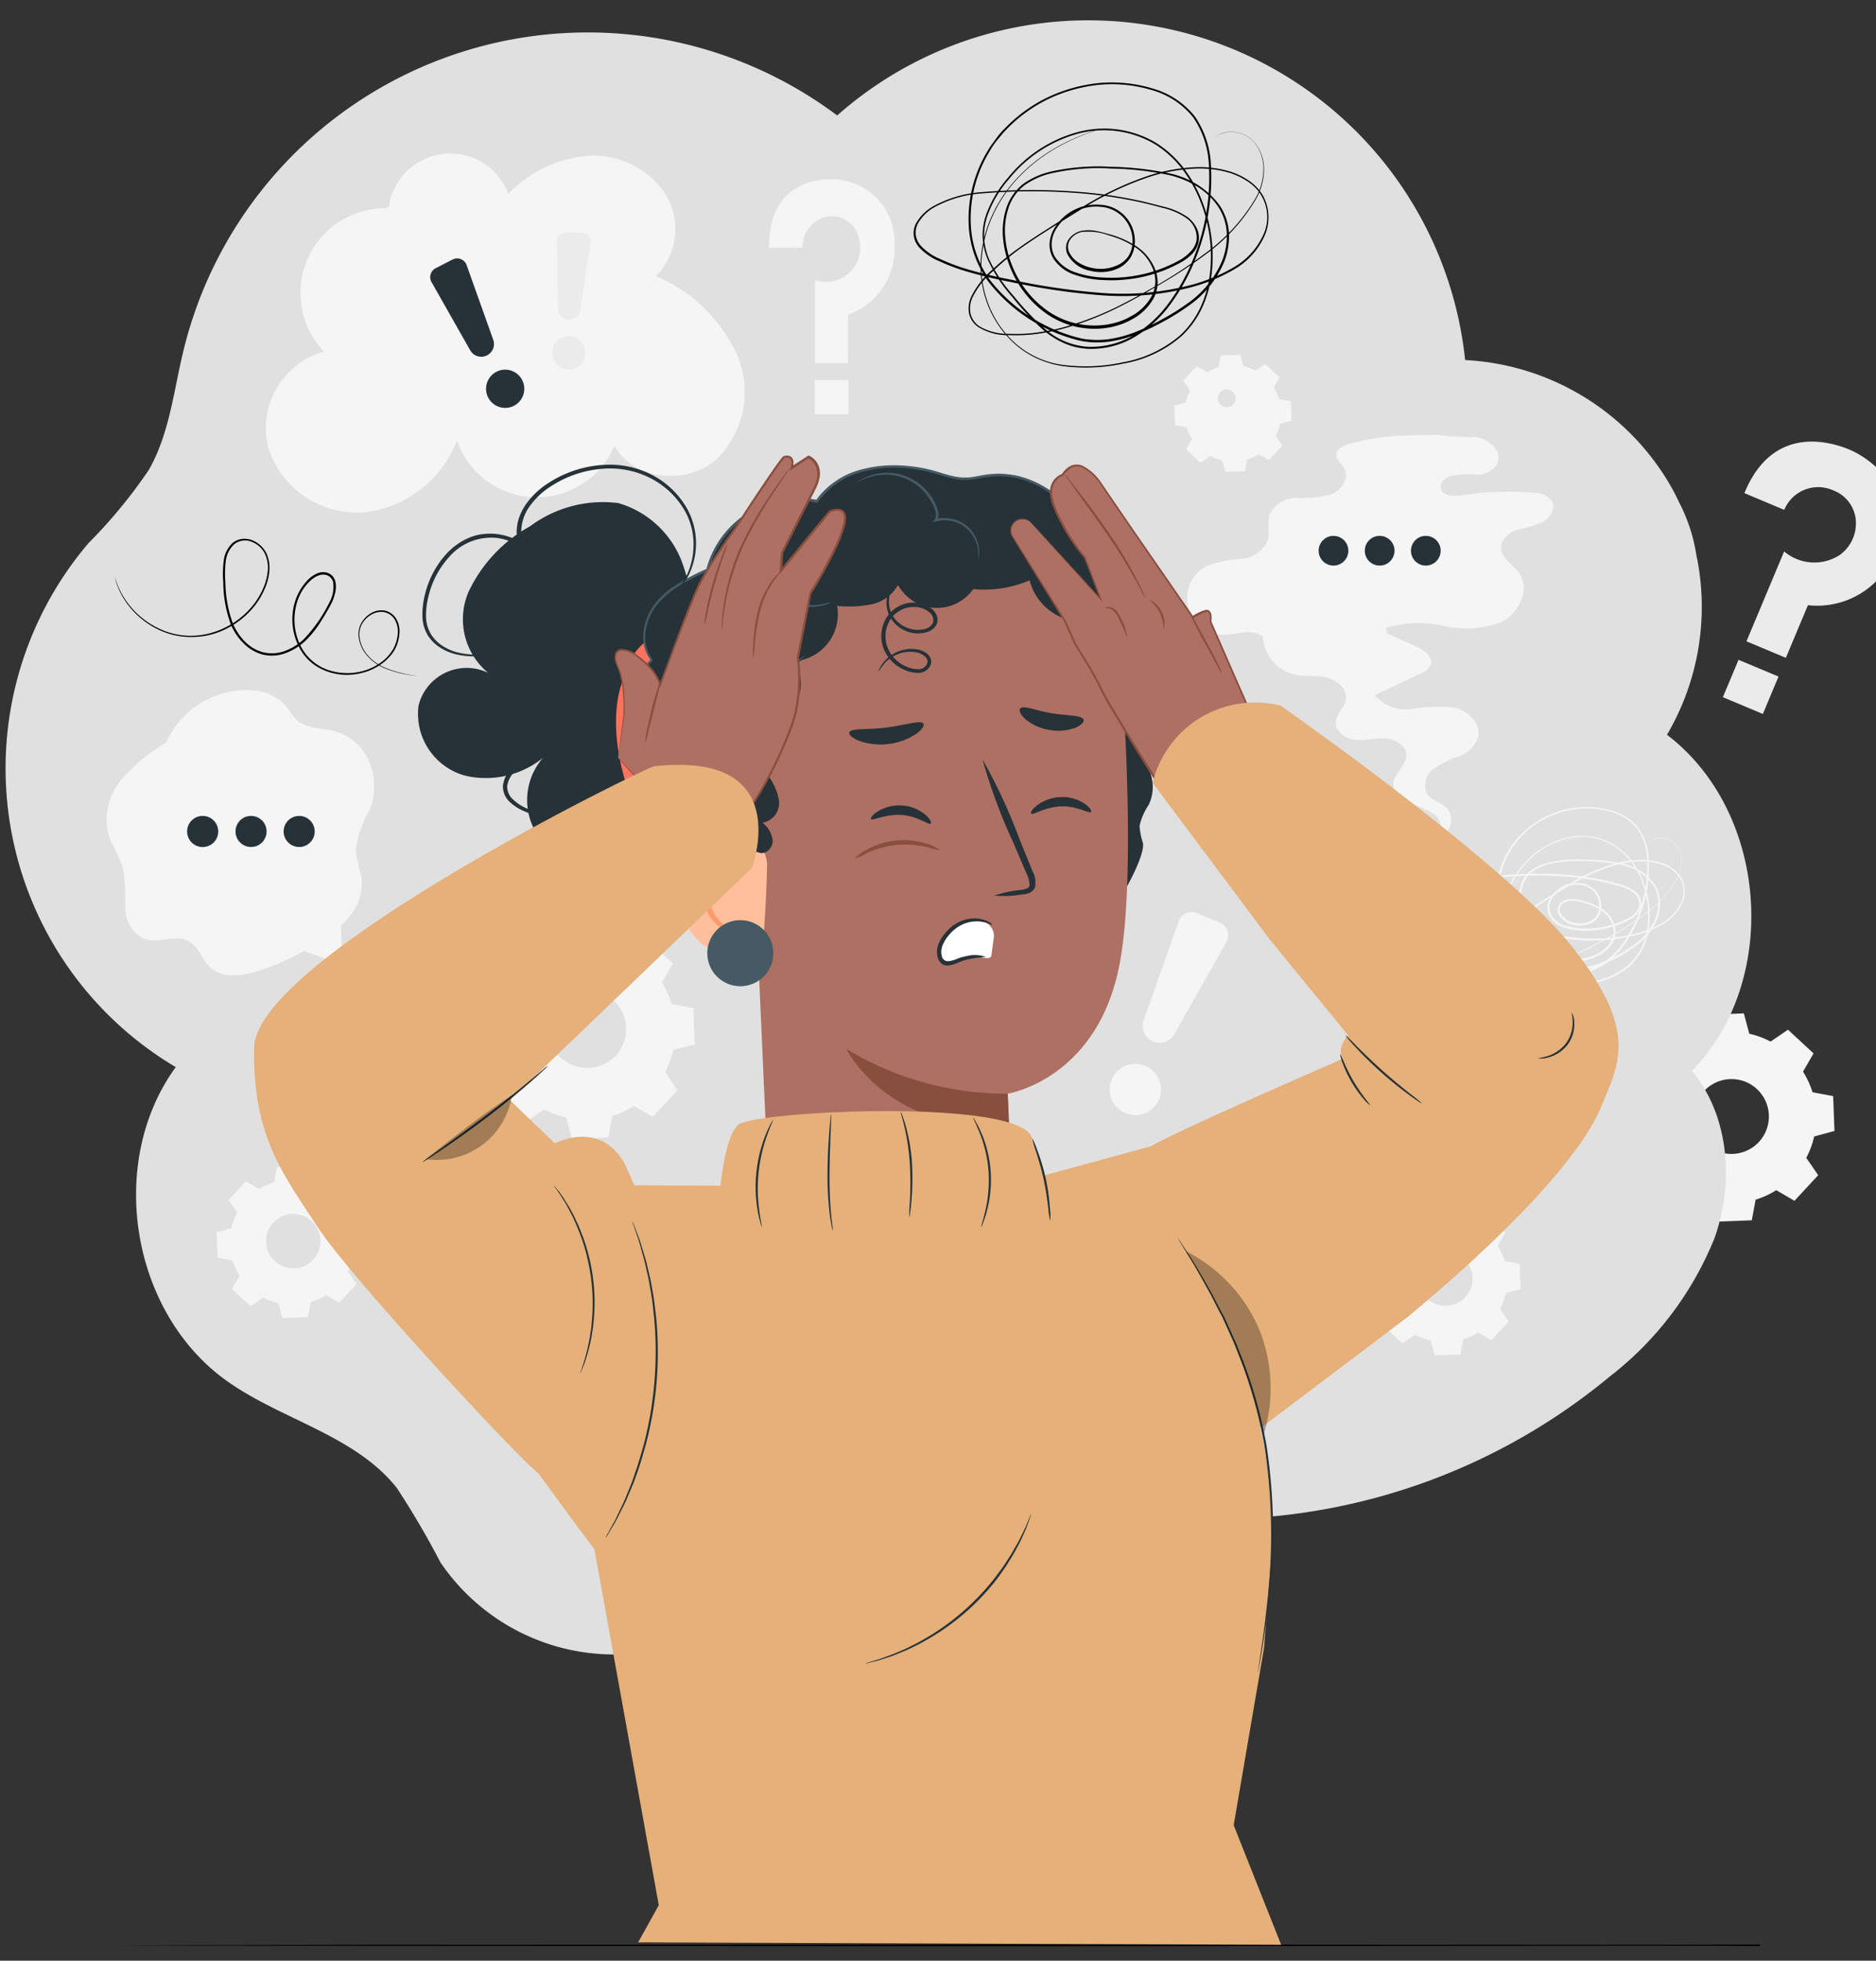<svg xmlns="http://www.w3.org/2000/svg" width="112" height="117"><rect width="100%" height="100%" fill="#333333" stroke="none"/><defs><clipPath id="a"><path d="M0 0h112v117H0z"/></clipPath></defs><g clip-path="url(#a)" data-name="8"><path fill="#f5f5f5" d="M100.568 62.349a5.111 5.111 0 0 1 1.232-.567l.232-1.232 2.078-.079.325 1.215a5 5 0 0 1 1.272.468l1.038-.71 1.526 1.415-.628 1.087a5.177 5.177 0 0 1 .567 1.232l1.232.229.079 2.08-1.213.33a5.079 5.079 0 0 1-.471 1.272l.712 1.038-1.415 1.526-1.089-.631a5.1 5.1 0 0 1-1.232.564l-.229 1.232-2.08.079-.33-1.213a5.141 5.141 0 0 1-1.272-.471l-1.038.71-1.526-1.412.628-1.089a5.145 5.145 0 0 1-.564-1.232l-1.232-.232-.079-2.078 1.215-.325a5.01 5.01 0 0 1 .471-1.272l-.71-1.038 1.412-1.526 1.089.628zm1.166 2.758a2.233 2.233 0 1 0 3.155-.121 2.233 2.233 0 0 0-3.155.121z" data-name="Path 48299"/><path fill="#ebebeb" d="m104.144 29.426 2.378 1a2.193 2.193 0 0 1 2.928-1.163 2.087 2.087 0 0 1 1.351 2.011 2.314 2.314 0 0 1-.986 1.856 2.789 2.789 0 0 1-3.3-.224l-2.248 5.363 2.351.986 1.319-3.142a4.974 4.974 0 0 0 5.175-3.105c1.459-3.477-1.323-5.594-2.657-6.161-1.017-.433-4.586-1.636-6.311 2.579z" data-name="Path 48302"/><path fill="#ebebeb" d="m103.793 39.373 2.387 1-.935 2.23-2.387-1z" data-name="Rectangle 12474"/><path d="M96.117 116.051h2.351l6.607-.015v.069l-45 .03-38.158-.02-11.563-.02-3.145-.012 3.145-.012 11.563-.02 38.158-.02 45 .03v.069l-6.6-.059h-2.2z" data-name="Path 48307"/><path fill="#e0e0e0" d="M99.521 43.846a15.056 15.056 0 0 0 1.853-10.225 7.363 7.363 0 0 0-.086-.417 10.192 10.192 0 0 0-1.038-3.219c-.059-.128-.121-.246-.185-.382s-.128-.246-.195-.377a15.053 15.053 0 0 0-12.4-7.741A22.623 22.623 0 0 0 49.982 6.89a24.844 24.844 0 0 0-39.019 13.987c-.594 2.425-.84 5-2.08 7.167a30.041 30.041 0 0 1-3.591 4.357 20.719 20.719 0 0 0 5.201 31.276c-4.138 5.683-2.686 14.632 3.034 18.715 3.285 2.344 7.667 3.241 10.171 6.408a51.23 51.23 0 0 1 2.6 4.436 12.533 12.533 0 0 0 15.4 4.436l28.041-7.127a36.945 36.945 0 0 0 26.353-8.394 19.771 19.771 0 0 0 6.272-8.283c1.166-3.3.887-7.265-1.351-9.964 5.295-5.434 4.541-15.474-1.492-20.058z" data-name="Path 48308"/><g fill="#f5f5f5"><path d="M32.136 56.957a5.251 5.251 0 0 1 1.284-.589l.246-1.289 2.169-.084.338 1.267a5.381 5.381 0 0 1 1.326.493l1.082-.739 1.59 1.479-.656 1.134a5.326 5.326 0 0 1 .591 1.286l1.289.246.081 2.169-1.272.313a5.38 5.38 0 0 1-.493 1.326l.739 1.082-1.479 1.592-1.124-.648a5.353 5.353 0 0 1-1.284.591l-.246 1.289-2.169.081-.338-1.267a5.38 5.38 0 0 1-1.326-.493l-1.076.739-1.59-1.479.656-1.134a5.252 5.252 0 0 1-.589-1.284l-1.289-.246-.088-2.167 1.267-.34a5.38 5.38 0 0 1 .493-1.326l-.739-1.082 1.479-1.59 1.134.656zm1.215 2.866a2.326 2.326 0 1 0 3.29-.126 2.327 2.327 0 0 0-3.29.126z" data-name="Path 48309"/><path d="M72.053 22.225a2.812 2.812 0 0 1 .695-.32l.131-.695 1.171-.044.182.683a2.957 2.957 0 0 1 .717.266l.584-.4.86.8-.345.6a2.9 2.9 0 0 1 .318.695l.7.131.044 1.171-.685.182a2.859 2.859 0 0 1-.264.717l.4.584-.8.858-.614-.352a2.854 2.854 0 0 1-.695.318l-.128.695-1.171.047-.185-.685a2.849 2.849 0 0 1-.715-.266l-.584.4-.86-.8.355-.614a3 3 0 0 1-.32-.695l-.7-.131-.044-1.171.685-.182a2.807 2.807 0 0 1 .264-.715l-.409-.589.8-.86.611.355zm.658 1.548a.531.531 0 1 0 0-.007z" data-name="Path 48310"/><path d="M15.464 70.96a3.8 3.8 0 0 1 .9-.412l.168-.9 1.516-.057.246.885a3.787 3.787 0 0 1 .927.343l.754-.518 1.114 1.03-.461.794a3.712 3.712 0 0 1 .414.9l.9.168.059 1.516-.887.234a3.67 3.67 0 0 1-.343.929l.518.754-1.03 1.112-.791-.458a3.711 3.711 0 0 1-.9.414l-.187.9-1.516.059-.246-.887a3.7 3.7 0 0 1-.907-.333l-.754.518-1.114-1.03.458-.791a3.8 3.8 0 0 1-.412-.914l-.9-.168-.059-1.516.885-.246a3.787 3.787 0 0 1 .343-.927l-.519-.759 1.042-1.1.794.458zm.85 2a1.624 1.624 0 1 0 1.13-.521 1.627 1.627 0 0 0-1.13.525z" data-name="Path 48311"/><path d="M84.247 73.186a3.7 3.7 0 0 1 .9-.414l.17-.9 1.513-.059.246.887a3.657 3.657 0 0 1 .927.343l.757-.518 1.111 1.03-.458.791a3.714 3.714 0 0 1 .414.9l.9.168.057 1.516-.885.246a3.7 3.7 0 0 1-.343.927l.518.757-1.03 1.112-.794-.458a3.737 3.737 0 0 1-.9.412l-.168.9-1.523.054-.246-.885a3.751 3.751 0 0 1-.927-.343l-.757.518-1.112-1.03.458-.794a3.73 3.73 0 0 1-.412-.9l-.9-.17-.057-1.513.885-.246a3.806 3.806 0 0 1 .343-.929l-.518-.754 1.03-1.112.794.458zm.85 2a1.627 1.627 0 1 0 2.3-.086 1.627 1.627 0 0 0-2.3.086z" data-name="Path 48312"/></g><g transform="translate(6.349 9.145)"><path fill="#f5f5f5" d="M15.727 36.376a3.182 3.182 0 0 0-2.018-1.871c-.786-.224-1.708-.136-2.322-.675a8.255 8.255 0 0 1-.72-.912 2.923 2.923 0 0 0-1.841-.863 5.267 5.267 0 0 0-5.254 3.108A11.166 11.166 0 0 0 .962 37.3a3.748 3.748 0 0 0-.885 3.145c.192.806.739 1.491.937 2.3a13.571 13.571 0 0 1 .118 2.262 2.072 2.072 0 0 0 1.084 1.856c.87.34 1.947-.3 2.748.177.545.323.722 1.03 1.166 1.479.774.784 2.075.582 3.115.222a16.774 16.774 0 0 0 3.438-1.649 6.817 6.817 0 0 0 1.885-1.612 3.12 3.12 0 0 0 .665-2.331 14.344 14.344 0 0 1-.355-1.479 6.4 6.4 0 0 1 .85-2.511 3.862 3.862 0 0 0 0-2.78z" data-name="Path 48313"/><path fill="#f5f5f5" d="M14.012 46.052 11.764 47.6l2.3.813z" data-name="Path 48314"/><path fill="#263238" d="M6.68 40.47a.929.929 0 1 1-.927-.927.929.929 0 0 1 .927.927z" data-name="Path 48315"/><path fill="#263238" d="M9.566 40.47a.927.927 0 1 1-.927-.927.927.927 0 0 1 .927.927z" data-name="Path 48316"/><path fill="#263238" d="M12.439 40.47a.927.927 0 1 1-.272-.656.929.929 0 0 1 .272.656z" data-name="Path 48317"/><path fill="#f5f5f5" d="M86.281 20.719a1.31 1.31 0 0 0-1.052-.453 17.328 17.328 0 0 0-4.3.148c-.493.081-1.217.037-1.267-.471-.03-.3.246-.547.52-.656a4.644 4.644 0 0 1 1.548-.108 1.416 1.416 0 0 0 1.321-.66c.318-.725-.508-1.479-1.289-1.587a14.636 14.636 0 0 1-2.356-.131l-1.644.035a14.294 14.294 0 0 0-3.593.522c-.328.091-.712.266-.739.6s.32.559.478.853c.318.589-.2 1.333-.831 1.565a7.329 7.329 0 0 1-1.991.19 1.785 1.785 0 0 0-1.634.964c-.175.493.034 1.07-.118 1.575a1.868 1.868 0 0 1-1.565 1.1 7.866 7.866 0 0 0-1.972.377 2.174 2.174 0 0 0 .85 4.153c.473.012.936-.131 1.41-.155a1.621 1.621 0 0 1 .986.246 2.492 2.492 0 0 0 1.725 2.243c.653.175 1.353.064 2.016.2s1.341.7 1.215 1.365c-.089.473-.559.821-.6 1.3-.044.587.594 1.018 1.181 1.07s1.178-.126 1.767-.091 1.247.409 1.259.986c.015.656-.757 1.119-.771 1.774-.012.55.515.956 1.028 1.156a4.456 4.456 0 0 1 1.491.673c.4.372.473 1.168-.03 1.39a1.119 1.119 0 0 0 .725-1.794c-.347-.362-.934-.461-1.205-.885a1.2 1.2 0 0 1 .394-1.479 6.322 6.322 0 0 1 1.5-.739 1.854 1.854 0 0 0 1.156-1.139c.2-.816-.584-1.59-1.4-1.772a9.019 9.019 0 0 0-2.506.074 2.5 2.5 0 0 1-2.267-.816l2.741-1.3a1.038 1.038 0 0 0 .611-.527c.15-.471-.387-.855-.835-1.06l-1.787-.811a1.1 1.1 0 0 0-.069-.318 6.759 6.759 0 0 1 3.468-.118 5.917 5.917 0 0 0 3.45-.246c1.047-.527 1.725-1.952 1.05-2.911-.365-.518-1.067-.87-1.082-1.5-.012-.522.493-.919.986-1.087a9.067 9.067 0 0 0 1.5-.451c.453-.249.803-.851.527-1.294z" data-name="Path 48318"/><circle cx=".887" cy=".887" r=".887" fill="#263238" data-name="Ellipse 1128" transform="translate(72.376 22.831)"/><path fill="#263238" d="M76.906 23.718a.887.887 0 1 1-.887-.887.887.887 0 0 1 .887.887z" data-name="Path 48319"/><circle cx=".887" cy=".887" r=".887" fill="#263238" data-name="Ellipse 1129" transform="translate(77.887 22.831)"/><path fill="#f5f5f5" d="M16.668 3.28a5.057 5.057 0 0 0-3.675 8.552 4.769 4.769 0 0 0-3.327 5.75 5.573 5.573 0 0 0 5.668 3.852 6.758 6.758 0 0 0 5.594-4.283 5.047 5.047 0 0 0 9.412.3c1.092 2.031 4.19 2.371 5.981.907a5.618 5.618 0 0 0 1.336-6.326 9.253 9.253 0 0 0-4.845-4.7 3.991 3.991 0 0 0 .55-4.929 5.171 5.171 0 0 0-4.618-2.25 7.4 7.4 0 0 0-4.749 2.275 3.7 3.7 0 0 0-7.13.752" data-name="Path 48320"/><path fill="#263238" d="m19.409 7.681 2.314 4.079a.759.759 0 0 0 .951.325.757.757 0 0 0 .424-.956l-1.59-4.458a.6.6 0 0 0-.831-.333l-1.008.518a.6.6 0 0 0-.261.826z" data-name="Path 48321"/><path fill="#263238" d="M24.942 13.91a1.141 1.141 0 1 1-.436-.759 1.141 1.141 0 0 1 .436.759z" data-name="Path 48322"/><path fill="#ebebeb" d="m26.899 5.254.074 4.047a.656.656 0 0 0 .587.641.658.658 0 0 0 .717-.559l.631-4.034a.518.518 0 0 0-.493-.594l-.986-.03a.513.513 0 0 0-.53.53z" data-name="Path 48323"/><path fill="#ebebeb" d="M28.528 12.261a.986.986 0 1 1-.02-.755.986.986 0 0 1 .02.755z" data-name="Path 48324"/></g><g fill="#f5f5f5"><path d="m70.379 54.956-2.1 5.915a1.015 1.015 0 0 0 .493 1.25 1.018 1.018 0 0 0 1.341-.409l3.115-5.523a.8.8 0 0 0-.394-1.129l-1.415-.582a.8.8 0 0 0-1.042.478z" data-name="Path 48325"/><path d="M68.929 66.024a1.53 1.53 0 1 1-.133-2.159 1.53 1.53 0 0 1 .133 2.159z" data-name="Path 48326"/><path d="M45.916 14.778h2a1.817 1.817 0 0 1 1.745-1.875 1.629 1.629 0 0 1 1.565 1.134 2.122 2.122 0 0 1-.143 1.774 2.079 2.079 0 0 1-2.428.909v4.944h1.972v-2.886a4.135 4.135 0 0 0 2.77-4.135 3.725 3.725 0 0 0-3.741-3.943c-.857-.022-3.78.205-3.74 4.078z" data-name="Path 48327"/><path d="M48.646 22.678h2.006v2.055h-2.006z" data-name="Rectangle 12475"/></g><path fill="#f5f5f5" d="M98.5 50.253a.93.93 0 0 1 .084-.076.871.871 0 0 1 .3-.148 1.1 1.1 0 0 1 .55 0 1.129 1.129 0 0 1 .636.407 1.567 1.567 0 0 1 .32.9 2.29 2.29 0 0 1-.276 1.129 6.787 6.787 0 0 1-1.949 2.142 16.508 16.508 0 0 1-1.444.964c-.522.313-1.074.633-1.671.932a11.66 11.66 0 0 1-1.935.784 7.271 7.271 0 0 1-1.082.246 5.915 5.915 0 0 1-1.148.062 2.1 2.1 0 0 1-1.153-.3.862.862 0 0 1-.35-.515 1.075 1.075 0 0 1 .079-.626 3.17 3.17 0 0 1 .776-1.006 9.206 9.206 0 0 1 1.013-.828c.725-.513 1.5-.986 2.29-1.479a11.884 11.884 0 0 1 2.59-1.232 6.6 6.6 0 0 1 1.479-.286 3.992 3.992 0 0 1 1.521.143 2.139 2.139 0 0 1 1.254.914 1.725 1.725 0 0 1 .027 1.57 2.711 2.711 0 0 1-1.112 1.183 6.484 6.484 0 0 1-1.528.646 10.178 10.178 0 0 1-3.379.328 25.476 25.476 0 0 1-3.48-.493 16.5 16.5 0 0 1-1.752-.429 7.37 7.37 0 0 1-.855-.33 2.193 2.193 0 0 1-.771-.525.85.85 0 0 1-.2-.439.818.818 0 0 1 .081-.493 1.693 1.693 0 0 1 .678-.665 4.325 4.325 0 0 1 1.816-.518 21.964 21.964 0 0 1 3.84 0 16.859 16.859 0 0 1 1.937.291c.32.067.641.148.959.246a2.62 2.62 0 0 1 .927.4.986.986 0 0 1 .412.922 1.25 1.25 0 0 1-.653.786 5.331 5.331 0 0 1-1.932.636 5.508 5.508 0 0 1-1.028.035 3.556 3.556 0 0 1-1.02-.192 1.525 1.525 0 0 1-.835-.638 1.094 1.094 0 0 1 0-1.05 1.843 1.843 0 0 1 1.8-.956 1.373 1.373 0 0 1 1.284 1.5 1.072 1.072 0 0 1-.6.89 1.585 1.585 0 0 1-1.079.106 1.232 1.232 0 0 1-.877-.641.587.587 0 0 1 .057-.572.8.8 0 0 1 .476-.311 2.218 2.218 0 0 1 1.089.131 3.351 3.351 0 0 1 1 .451 1.863 1.863 0 0 1 .7.86 1.314 1.314 0 0 1-.062 1.1 1.972 1.972 0 0 1-.8.779 2.79 2.79 0 0 1-1.062.343 3.15 3.15 0 0 1-2.137-.53 3.832 3.832 0 0 1-1.38-1.745 3.268 3.268 0 0 1-.15-2.218 1.883 1.883 0 0 1 .663-.927 2.938 2.938 0 0 1 1.04-.451 8.051 8.051 0 0 1 2.218-.173 11.428 11.428 0 0 1 2.2.246 3.127 3.127 0 0 1 1.846 1.173 2.065 2.065 0 0 1 .367 1.047 2.6 2.6 0 0 1-.17 1.089 3.759 3.759 0 0 1-1.368 1.678 8.209 8.209 0 0 1-.914.572 8.538 8.538 0 0 1-.971.463 3.741 3.741 0 0 1-2.112.264 6.124 6.124 0 0 1-3.487-2.245 3.943 3.943 0 0 1-.707-1.947 4.773 4.773 0 0 1 .271-2.033 4.892 4.892 0 0 1 1.07-1.725 5.587 5.587 0 0 1 1.632-1.176 5.814 5.814 0 0 1 1.917-.525 5.276 5.276 0 0 1 1.954.2 3.1 3.1 0 0 1 1.614 1.062 3.49 3.49 0 0 1 .6 1.816 8.163 8.163 0 0 1-.646 3.67 7.448 7.448 0 0 1-.917 1.592 4.463 4.463 0 0 1-1.353 1.2 3.2 3.2 0 0 1-1.725.4 2.765 2.765 0 0 1-1.607-.683 9.86 9.86 0 0 1-1.181-1.247 5.628 5.628 0 0 1-.929-1.412 2.5 2.5 0 0 1-.187-.823 2.335 2.335 0 0 1 .118-.826 4.232 4.232 0 0 1 .823-1.4 5.074 5.074 0 0 1 2.607-1.713 3.805 3.805 0 0 1 2.935.4 4.436 4.436 0 0 1 1.747 2.24 5.562 5.562 0 0 1 .328 2.694 3.749 3.749 0 0 1-1.116 2.287 4.465 4.465 0 0 1-2.171 1.028 6.634 6.634 0 0 1-2.25.1 3.4 3.4 0 0 1-1.873-.88 3.857 3.857 0 0 1-1.02-1.609 3.975 3.975 0 0 1-.165-1.725 4.993 4.993 0 0 1 1.181-2.63 6.161 6.161 0 0 1 1.654-1.336 7.62 7.62 0 0 1 1.2-.537c.278-.094.426-.131.426-.131s-.035.015-.106.037-.177.057-.315.108a7.46 7.46 0 0 0-1.2.508 6.161 6.161 0 0 0-1.636 1.341 4.929 4.929 0 0 0-1.161 2.607 3.913 3.913 0 0 0 .17 1.7 3.79 3.79 0 0 0 1.008 1.582 3.357 3.357 0 0 0 1.841.86 6.624 6.624 0 0 0 2.218-.1 4.436 4.436 0 0 0 2.134-1.015 3.65 3.65 0 0 0 1.087-2.24 5.508 5.508 0 0 0-.325-2.652 4.345 4.345 0 0 0-1.725-2.193 3.711 3.711 0 0 0-2.849-.382 4.978 4.978 0 0 0-2.553 1.686 4.219 4.219 0 0 0-.8 1.37 2.285 2.285 0 0 0-.113.794 2.448 2.448 0 0 0 .18.786 5.509 5.509 0 0 0 .917 1.383 9.546 9.546 0 0 0 1.168 1.232 2.647 2.647 0 0 0 1.545.656 3.078 3.078 0 0 0 1.671-.392 4.362 4.362 0 0 0 1.319-1.171 7.345 7.345 0 0 0 .9-1.567 8.009 8.009 0 0 0 .636-3.615 3.381 3.381 0 0 0-.577-1.757 2.98 2.98 0 0 0-1.555-1.018 5.141 5.141 0 0 0-1.91-.195 5.7 5.7 0 0 0-1.875.515 5.079 5.079 0 0 0-2.637 2.837 4.639 4.639 0 0 0-.264 1.984 3.818 3.818 0 0 0 .685 1.885 6.028 6.028 0 0 0 3.411 2.193 3.62 3.62 0 0 0 2.041-.246 8.723 8.723 0 0 0 .956-.458 7.774 7.774 0 0 0 .907-.567 3.622 3.622 0 0 0 1.321-1.619 2.485 2.485 0 0 0 .165-1.035 1.954 1.954 0 0 0-.345-.986 3.012 3.012 0 0 0-1.774-1.124 11.385 11.385 0 0 0-2.176-.246 7.863 7.863 0 0 0-2.188.17 2.817 2.817 0 0 0-.986.429 1.725 1.725 0 0 0-.616.865 3.125 3.125 0 0 0 .145 2.139 3.714 3.714 0 0 0 1.333 1.686 3.021 3.021 0 0 0 2.053.508 2.605 2.605 0 0 0 1.01-.325 1.846 1.846 0 0 0 .739-.727 1.176 1.176 0 0 0 .054-1 1.725 1.725 0 0 0-.648-.8 3.29 3.29 0 0 0-.961-.434 2.159 2.159 0 0 0-1.025-.128.68.68 0 0 0-.4.261.456.456 0 0 0-.044.449 1.109 1.109 0 0 0 .791.567 1.464 1.464 0 0 0 .986-.094.966.966 0 0 0 .53-.791 1.3 1.3 0 0 0-.3-.932 1.284 1.284 0 0 0-.875-.431 1.725 1.725 0 0 0-1.673.887.969.969 0 0 0 0 .934 1.422 1.422 0 0 0 .769.582 3.421 3.421 0 0 0 .986.185 5.275 5.275 0 0 0 1.006-.032 5.176 5.176 0 0 0 1.878-.606 1.129 1.129 0 0 0 .6-.7.875.875 0 0 0-.367-.806 2.516 2.516 0 0 0-.885-.38c-.315-.089-.633-.17-.951-.246a17.117 17.117 0 0 0-1.925-.291 22.2 22.2 0 0 0-3.818 0 4.266 4.266 0 0 0-1.77.493 1.58 1.58 0 0 0-.633.619.7.7 0 0 0 .111.8 2.068 2.068 0 0 0 .739.493 7.433 7.433 0 0 0 .843.325 15.3 15.3 0 0 0 1.74.426 24.645 24.645 0 0 0 3.463.493 10.018 10.018 0 0 0 3.347-.3 6.364 6.364 0 0 0 1.506-.633 2.637 2.637 0 0 0 1.074-1.136 1.617 1.617 0 0 0-.022-1.479 2.065 2.065 0 0 0-1.2-.872 3.99 3.99 0 0 0-1.479-.14 6.463 6.463 0 0 0-1.444.283 11.755 11.755 0 0 0-2.594 1.21c-.791.493-1.567.964-2.285 1.479a8.886 8.886 0 0 0-1.006.821 3.078 3.078 0 0 0-.762.986.986.986 0 0 0-.076.582.781.781 0 0 0 .318.468 2.051 2.051 0 0 0 1.114.286 5.984 5.984 0 0 0 1.136-.059 7.237 7.237 0 0 0 1.074-.246 11.708 11.708 0 0 0 1.925-.774c.6-.3 1.148-.616 1.668-.927a15.606 15.606 0 0 0 1.444-.954 6.792 6.792 0 0 0 1.944-2.119 2.264 2.264 0 0 0 .278-1.111 1.545 1.545 0 0 0-.31-.89 1.1 1.1 0 0 0-.619-.4 1.067 1.067 0 0 0-.54 0 .944.944 0 0 0-.407.2z" data-name="Path 48328"/><path d="M72.448 8.275a1.39 1.39 0 0 1 .614-.355 1.725 1.725 0 0 1 .877 0 1.8 1.8 0 0 1 1.013.648 2.509 2.509 0 0 1 .51 1.444 3.635 3.635 0 0 1-.441 1.8 10.887 10.887 0 0 1-3.122 3.426 26.186 26.186 0 0 1-2.314 1.54c-.835.493-1.725 1.013-2.676 1.491a18.537 18.537 0 0 1-3.1 1.245 11.637 11.637 0 0 1-1.725.384 9.446 9.446 0 0 1-1.836.1 3.322 3.322 0 0 1-1.843-.483 1.326 1.326 0 0 1-.55-.808 1.654 1.654 0 0 1 .123-.986 5.072 5.072 0 0 1 1.232-1.6 14.946 14.946 0 0 1 1.622-1.326c.574-.412 1.178-.8 1.792-1.19s1.232-.786 1.873-1.173a19.043 19.043 0 0 1 4.145-1.972 10.477 10.477 0 0 1 2.341-.458 6.442 6.442 0 0 1 2.428.227 4.189 4.189 0 0 1 1.126.537 2.758 2.758 0 0 1 .868.917 2.711 2.711 0 0 1 .044 2.489 4.32 4.32 0 0 1-1.765 1.9 10.289 10.289 0 0 1-2.442 1.033 16.266 16.266 0 0 1-5.4.52 40.191 40.191 0 0 1-5.567-.813 25.961 25.961 0 0 1-2.8-.685 12.28 12.28 0 0 1-1.365-.527 3.49 3.49 0 0 1-1.232-.835 1.333 1.333 0 0 1-.323-.685 1.274 1.274 0 0 1 .128-.739 2.669 2.669 0 0 1 1.072-1.052 6.96 6.96 0 0 1 2.9-.826 35.786 35.786 0 0 1 6.144.02 26.677 26.677 0 0 1 3.1.468c.515.106 1.028.246 1.535.377a4.163 4.163 0 0 1 1.479.636 1.851 1.851 0 0 1 .522.631 1.289 1.289 0 0 1 .126.813 1.456 1.456 0 0 1-.384.739 2.957 2.957 0 0 1-.646.493 8.505 8.505 0 0 1-3.081 1.015 8.9 8.9 0 0 1-1.641.054 5.767 5.767 0 0 1-1.624-.306 2.423 2.423 0 0 1-1.316-1.008 1.6 1.6 0 0 1-.209-.823 1.947 1.947 0 0 1 .217-.823 2.913 2.913 0 0 1 2.829-1.528 2.161 2.161 0 0 1 2.036 2.373 1.8 1.8 0 0 1-.281.823 1.752 1.752 0 0 1-.656.574 2.516 2.516 0 0 1-1.705.168 1.942 1.942 0 0 1-1.38-1.006.907.907 0 0 1 .086-.877 1.284 1.284 0 0 1 .739-.493 2.218 2.218 0 0 1 .882 0c.288.052.567.131.845.209a5.563 5.563 0 0 1 1.59.717 2.98 2.98 0 0 1 1.1 1.363 2.184 2.184 0 0 1 .148.88 2.093 2.093 0 0 1-.246.86 3.162 3.162 0 0 1-1.262 1.232 3.989 3.989 0 0 1-.816.355 4.343 4.343 0 0 1-.87.187 5.025 5.025 0 0 1-3.4-.84 6.119 6.119 0 0 1-2.2-2.777 6 6 0 0 1-.431-1.747 4.436 4.436 0 0 1 .192-1.794 2.989 2.989 0 0 1 1.047-1.479 4.641 4.641 0 0 1 1.654-.717 12.865 12.865 0 0 1 3.551-.278 18.33 18.33 0 0 1 3.519.4 4.972 4.972 0 0 1 2.938 1.863 3.275 3.275 0 0 1 .582 1.659 4.133 4.133 0 0 1-.274 1.725 5.982 5.982 0 0 1-2.174 2.672 13.061 13.061 0 0 1-1.464.912 13.536 13.536 0 0 1-1.55.739 7.108 7.108 0 0 1-1.651.456 5.309 5.309 0 0 1-1.71-.035 9.831 9.831 0 0 1-5.565-3.576 6.282 6.282 0 0 1-1.131-3.1 7.812 7.812 0 0 1 1.146-4.717c.138-.246.311-.446.463-.67a4.662 4.662 0 0 1 .53-.616 8.9 8.9 0 0 1 2.6-1.875 9.281 9.281 0 0 1 3.061-.838 8.414 8.414 0 0 1 3.118.315 4.944 4.944 0 0 1 2.575 1.691 5.533 5.533 0 0 1 .951 2.891 12.968 12.968 0 0 1-1.03 5.863 11.961 11.961 0 0 1-1.461 2.541 7.086 7.086 0 0 1-2.159 1.912 5.1 5.1 0 0 1-2.755.646 4.083 4.083 0 0 1-1.37-.338 5.175 5.175 0 0 1-1.183-.739 15.492 15.492 0 0 1-1.888-2 8.992 8.992 0 0 1-1.479-2.253 3.943 3.943 0 0 1-.3-1.306 3.8 3.8 0 0 1 .187-1.314 6.878 6.878 0 0 1 1.314-2.243 8.078 8.078 0 0 1 4.16-2.733 6.07 6.07 0 0 1 4.683.636 6.263 6.263 0 0 1 1.708 1.58 8.107 8.107 0 0 1 1.084 2 8.946 8.946 0 0 1 .525 4.3 6.79 6.79 0 0 1-.584 2.009 5.489 5.489 0 0 1-1.2 1.641 7.163 7.163 0 0 1-3.47 1.641 10.664 10.664 0 0 1-3.6.155 5.816 5.816 0 0 1-1.636-.493 5.358 5.358 0 0 1-1.353-.922 6.127 6.127 0 0 1-1.632-2.57 6.341 6.341 0 0 1-.266-2.753 7.6 7.6 0 0 1 .695-2.371 8.254 8.254 0 0 1 1.188-1.826 9.75 9.75 0 0 1 2.644-2.142 11.656 11.656 0 0 1 1.915-.863 9.21 9.21 0 0 1 .685-.214l-.173.057c-.113.035-.283.091-.508.17a12 12 0 0 0-1.905.872 9.838 9.838 0 0 0-2.632 2.144 8.365 8.365 0 0 0-1.176 1.821 7.54 7.54 0 0 0-.685 2.366 6.23 6.23 0 0 0 .269 2.728 6.043 6.043 0 0 0 1.609 2.543 5.365 5.365 0 0 0 2.957 1.383 10.6 10.6 0 0 0 3.574-.158 7.168 7.168 0 0 0 3.433-1.629 5.4 5.4 0 0 0 1.176-1.619 6.689 6.689 0 0 0 .574-1.986 8.845 8.845 0 0 0-.52-4.256 8.018 8.018 0 0 0-1.074-1.972 6.162 6.162 0 0 0-1.686-1.555 5.969 5.969 0 0 0-4.609-.621 8 8 0 0 0-4.108 2.711 6.753 6.753 0 0 0-1.294 2.218 3.749 3.749 0 0 0-.182 1.279 3.879 3.879 0 0 0 .281 1.25 8.921 8.921 0 0 0 1.479 2.218 15.67 15.67 0 0 0 1.878 1.972 4.3 4.3 0 0 0 2.492 1.06 5 5 0 0 0 2.7-.633 7.066 7.066 0 0 0 2.122-1.883 11.792 11.792 0 0 0 1.447-2.519 12.858 12.858 0 0 0 1.018-5.811 5.4 5.4 0 0 0-.929-2.829 4.833 4.833 0 0 0-2.511-1.649 8.264 8.264 0 0 0-3.071-.311 9.227 9.227 0 0 0-3.019.828 8.744 8.744 0 0 0-2.566 1.851c-.187.19-.35.4-.522.606a4.555 4.555 0 0 0-.456.66 7.706 7.706 0 0 0-1.126 4.641 6.161 6.161 0 0 0 1.109 3.041 9.766 9.766 0 0 0 5.484 3.517 5.193 5.193 0 0 0 1.668.035 7.191 7.191 0 0 0 1.624-.449 13.714 13.714 0 0 0 1.535-.739 12.381 12.381 0 0 0 1.449-.9 5.891 5.891 0 0 0 2.132-2.612 4.012 4.012 0 0 0 .264-1.676 3.15 3.15 0 0 0-.559-1.595 4.11 4.11 0 0 0-1.259-1.161 5.708 5.708 0 0 0-1.6-.653 18.307 18.307 0 0 0-3.492-.392 12.682 12.682 0 0 0-3.517.276 4.478 4.478 0 0 0-1.607.695 2.812 2.812 0 0 0-1 1.4 4.3 4.3 0 0 0-.187 1.742 5.843 5.843 0 0 0 .421 1.708 6 6 0 0 0 2.145 2.697 4.89 4.89 0 0 0 3.315.818 4.133 4.133 0 0 0 .845-.18 3.831 3.831 0 0 0 .791-.345 3.021 3.021 0 0 0 1.213-1.18 1.935 1.935 0 0 0 .089-1.634 2.841 2.841 0 0 0-1.055-1.3 5.385 5.385 0 0 0-1.553-.7 3.5 3.5 0 0 0-1.661-.209 1.151 1.151 0 0 0-.665.436.776.776 0 0 0-.074.757 1.452 1.452 0 0 0 .53.609 2.292 2.292 0 0 0 .762.323 2.4 2.4 0 0 0 1.619-.155 1.607 1.607 0 0 0 .609-.493 1.646 1.646 0 0 0 .261-.764 2.041 2.041 0 0 0-1.912-2.218 2.792 2.792 0 0 0-2.711 1.444 1.794 1.794 0 0 0-.2.769 1.479 1.479 0 0 0 .19.762 2.336 2.336 0 0 0 1.247.944 5.7 5.7 0 0 0 1.587.3 8.659 8.659 0 0 0 1.619-.054 8.34 8.34 0 0 0 3.034-1 2.738 2.738 0 0 0 .616-.493 1.323 1.323 0 0 0 .357-.668 1.422 1.422 0 0 0-.6-1.326 4.064 4.064 0 0 0-1.427-.616 24.142 24.142 0 0 0-1.528-.377 26.425 26.425 0 0 0-3.086-.466 35.314 35.314 0 0 0-6.124-.022 6.849 6.849 0 0 0-2.847.808 2.541 2.541 0 0 0-1.03 1.008 1.166 1.166 0 0 0-.118.685 1.232 1.232 0 0 0 .3.631 3.337 3.337 0 0 0 1.185.8 11.679 11.679 0 0 0 1.351.525 25.891 25.891 0 0 0 2.792.683 40.124 40.124 0 0 0 5.553.811 16.187 16.187 0 0 0 5.37-.513 10.333 10.333 0 0 0 2.418-1.018 4.261 4.261 0 0 0 1.725-1.836 2.514 2.514 0 0 0-.875-3.288 4.174 4.174 0 0 0-1.1-.525 6.354 6.354 0 0 0-2.393-.224 10.324 10.324 0 0 0-2.322.451 18.976 18.976 0 0 0-4.128 1.957c-.638.384-1.259.781-1.873 1.168s-1.215.779-1.789 1.188a14.8 14.8 0 0 0-1.599 1.327 5.008 5.008 0 0 0-1.232 1.577 1.57 1.57 0 0 0-.121.944 1.274 1.274 0 0 0 .518.766 3.29 3.29 0 0 0 1.8.458 9.322 9.322 0 0 0 1.824-.1 11.434 11.434 0 0 0 1.725-.38 18.731 18.731 0 0 0 3.088-1.232 43.227 43.227 0 0 0 2.674-1.479 25.935 25.935 0 0 0 2.3-1.548 10.924 10.924 0 0 0 3.12-3.4 3.6 3.6 0 0 0 .444-1.784 2.5 2.5 0 0 0-.493-1.432 1.759 1.759 0 0 0-1-.636 1.71 1.71 0 0 0-.87 0 1.449 1.449 0 0 0-.616.34z" data-name="Path 48329"/><path d="M24.888 40.338a.969.969 0 0 1-.138-.015l-.4-.064a5.866 5.866 0 0 1-1.479-.426 2.768 2.768 0 0 1-.907-.66 2.083 2.083 0 0 1-.555-1.208 1.4 1.4 0 0 1 .138-.739 1.568 1.568 0 0 1 .537-.594 1.247 1.247 0 0 1 .821-.207 1.055 1.055 0 0 1 .739.481 1.479 1.479 0 0 1 .2.914 2.341 2.341 0 0 1-.274.939 2.1 2.1 0 0 1-.3.412 3 3 0 0 1-.372.357 3.45 3.45 0 0 1-.919.515 3.754 3.754 0 0 1-1.067.219 3.411 3.411 0 0 1-1.121-.116 3.243 3.243 0 0 1-1.05-.493 2.9 2.9 0 0 1-.8-.885 3.611 3.611 0 0 1-.439-2.393 3.325 3.325 0 0 1 .436-1.2 3.2 3.2 0 0 1 .394-.52 1.78 1.78 0 0 1 .527-.4.907.907 0 0 1 .678-.079.776.776 0 0 1 .3.185.764.764 0 0 1 .175.311 1.432 1.432 0 0 1 0 .685 2.691 2.691 0 0 1-.224.643c-.209.4-.439.786-.688 1.171a5.915 5.915 0 0 1-.877 1.077 3.477 3.477 0 0 1-1.178.727 2.307 2.307 0 0 1-1.365.081 2.506 2.506 0 0 1-1.158-.688 3.475 3.475 0 0 1-.739-1.1 7.47 7.47 0 0 1-.453-2.514 6 6 0 0 1 .022-1.245 1.725 1.725 0 0 1 .525-1.1 1.094 1.094 0 0 1 .562-.246 1.254 1.254 0 0 1 .6.069 1.6 1.6 0 0 1 .863.779 2.114 2.114 0 0 1 .173 1.116 3.418 3.418 0 0 1-.288 1.05 4.683 4.683 0 0 1-.532.909 5.025 5.025 0 0 1-2.314 1.676 4.628 4.628 0 0 1-1.7.246 4.436 4.436 0 0 1-1.5-.315 5.013 5.013 0 0 1-1.972-1.444 4.618 4.618 0 0 1-.776-1.341 2.88 2.88 0 0 1-.118-.384 1.257 1.257 0 0 1-.032-.133 5.224 5.224 0 0 0 .175.51 4.764 4.764 0 0 0 .791 1.316 4.966 4.966 0 0 0 1.954 1.41 4.372 4.372 0 0 0 1.479.311 4.567 4.567 0 0 0 1.668-.264 4.959 4.959 0 0 0 2.28-1.664 4.53 4.53 0 0 0 .515-.89 3.337 3.337 0 0 0 .278-1.018 2 2 0 0 0-.165-1.057 1.479 1.479 0 0 0-.8-.72 1.035 1.035 0 0 0-1.05.165 1.622 1.622 0 0 0-.493 1.033 6.1 6.1 0 0 0-.02 1.22 7.361 7.361 0 0 0 .449 2.464 3.421 3.421 0 0 0 .707 1.065 2.4 2.4 0 0 0 1.1.653 2.218 2.218 0 0 0 1.291-.079 3.32 3.32 0 0 0 1.131-.7 8.792 8.792 0 0 0 1.535-2.2 1.93 1.93 0 0 0 .217-1.232.616.616 0 0 0-.145-.246.658.658 0 0 0-.246-.153.789.789 0 0 0-.584.071 1.663 1.663 0 0 0-.493.377 2.957 2.957 0 0 0-.38.493 3.221 3.221 0 0 0-.412 1.151 3.509 3.509 0 0 0 .419 2.314 2.891 2.891 0 0 0 1.777 1.328 3.566 3.566 0 0 0 2.122-.094 3.451 3.451 0 0 0 .892-.493 2.711 2.711 0 0 0 .643-.739 2.287 2.287 0 0 0 .269-.9 1.437 1.437 0 0 0-.185-.86.961.961 0 0 0-.68-.444 1.173 1.173 0 0 0-.766.19 1.464 1.464 0 0 0-.522.557 1.321 1.321 0 0 0-.136.7 2.036 2.036 0 0 0 .527 1.173 2.8 2.8 0 0 0 .885.656 6.211 6.211 0 0 0 1.479.446l.394.074z" data-name="Path 48330"/><g transform="translate(15.17 27.168)"><path fill="#263238" d="M25.584 6.475a5.781 5.781 0 0 0-3.84-3.623 7.279 7.279 0 0 0-5.262 1.38 8.712 8.712 0 0 0-3.7 3.963 4.148 4.148 0 0 0 1.193 4.789 2.956 2.956 0 0 0-4.158 1.959 3.821 3.821 0 0 0 2.844 4.19 5.433 5.433 0 0 0 4.584-1.077 3.827 3.827 0 0 0-.407 4.473 4.619 4.619 0 0 0 4.858 1.885 6.082 6.082 0 0 0 4.054-3.5l.653-9.045a15.1 15.1 0 0 0-.819-5.394z" data-name="Path 48400"/><path fill="#ff725e" d="M24.362 10.624c-1.74.564-2.095 1.972-2.465 3.147-.776 2.526.1 6.265 1.511 8.5a7.215 7.215 0 0 0 5.58 3.746q.128-6.016.246-12.032z" data-name="Path 48401"/><path fill="#263238" d="M23.379 17.533a4.167 4.167 0 0 1 .372-5.328 2.782 2.782 0 0 1 .286-3.379 8.193 8.193 0 0 1 3.031-2 5.61 5.61 0 0 1 6.536-4.1C35.056.594 38.146.261 40.623.981a6.623 6.623 0 0 0 1.839.4 10.875 10.875 0 0 0 1.373-.19 6 6 0 0 1 6 3.778 4.726 4.726 0 0 0 .535 1.092 6 6 0 0 0 1.245.986 4.024 4.024 0 0 1 1.54 2.975c.042.986-.269 2.018.143 2.906a14.64 14.64 0 0 1 .739 1.269c.466 1.343-1.023 2.711-.739 4.113.057.283.185.55.264.828a2.484 2.484 0 0 1-.153 1.725 3.6 3.6 0 0 0-.545 1.249 4.009 4.009 0 0 0 .2 1.018c.17.833-1.627 4.044-2.346 4.5l-21.508.192a4.017 4.017 0 0 1-3.11-3.45 1.478 1.478 0 0 0-.2-.791 1.69 1.69 0 0 0-.587-.382c-1.385-.739-1.553-2.644-1.407-4.212a1.831 1.831 0 0 0 0-.656 2.344 2.344 0 0 0-.527-.798z" data-name="Path 48402"/><path fill="#ad7062" d="M29.542 17.562a11.516 11.516 0 0 1 6.1-10.04 14.267 14.267 0 0 1 5.5-1.328 8.715 8.715 0 0 1 5.074 1.065c1.185.278 5.528 4.256 5.755 8.574.246 4.793.367 10.659-.246 14.228-1.217 7.179-6.738 8.034-6.738 8.034l.509 11.929-10.6 8.695-4.131-13.8z" data-name="Path 48403"/><path fill="#884e3e" d="M44.995 38.094a18.378 18.378 0 0 1-9.636-2.669s2.511 5.094 9.713 4.5z" data-name="Path 48404"/><path fill="#ffbf9d" d="M30.626 24.383c0-.535-.6-1.8-1.129-1.893-1.41-.246-3.943-.148-4.017 3.438-.086 4.9 4.853 3.975 4.865 3.835s.269-3.524.281-5.38z" data-name="Path 48405"/><path fill="#ff9a6c" d="M29.025 27.952c-.022-.015-.089.059-.234.123a.853.853 0 0 1-.638 0 2.111 2.111 0 0 1-.944-1.912 2.839 2.839 0 0 1 .259-1.217.986.986 0 0 1 .656-.643.436.436 0 0 1 .493.246c.062.138.03.246.054.246s.108-.079.071-.283a.542.542 0 0 0-.187-.311.661.661 0 0 0-.471-.133 1.206 1.206 0 0 0-.9.739 2.9 2.9 0 0 0-.32 1.363 2.2 2.2 0 0 0 1.21 2.137.914.914 0 0 0 .784-.116c.154-.11.181-.226.167-.239z" data-name="Path 48406"/><path fill="#263238" d="M53.024 15.105a13.014 13.014 0 0 0-1.725-5.037 10.467 10.467 0 0 0-2.218-2.957 11.608 11.608 0 0 0-2.649-1.6c-2.464-1.163-5.2-2.152-7.847-1.555a13.29 13.29 0 0 0-3.943 1.836 14.828 14.828 0 0 0-2.711 1.957 11.277 11.277 0 0 0-1.765 2.346 15.211 15.211 0 0 0-2.184 6.6c-.16 2.331-1.927 4.4-.559 6.294.106.145 2.543.651 2.711.717.4.158.833-.271.828-.7a1.574 1.574 0 0 0-.611-1.079 1.189 1.189 0 0 0 .986-1.3 3.212 3.212 0 0 0-.757-1.629.471.471 0 0 1-.106-.209c-.025-.207.21-.335.389-.441a1.649 1.649 0 0 0 .175-2.583 2.218 2.218 0 0 0 1.5-2.8.712.712 0 0 1-.071-.547c.081-.163.283-.214.458-.266a2.812 2.812 0 0 0 1.883-3.164 7.125 7.125 0 0 0 2.036-.091 2.386 2.386 0 0 0 1.6-1.158 2.654 2.654 0 0 0 4.49.246 6.965 6.965 0 0 0 3.367-.522 3.283 3.283 0 0 0 2.139 2.3c.2.067.434.128.532.318a.779.779 0 0 1 .044.4c-.035.683.431.986.808 1.548s1.035 1.424 1.693 1.232a2.858 2.858 0 0 0 1.535 2.644z" data-name="Path 48407"/><path fill="#455a64" d="M54.033 14.206a1.861 1.861 0 0 0-.259-.53c-.1-.163-.246-.355-.384-.6a2.27 2.27 0 0 1-.266-.919 7.081 7.081 0 0 1 .032-1.213 5.469 5.469 0 0 0-.025-1.454 4.084 4.084 0 0 0-1.232-2.25 6.073 6.073 0 0 0-.771-.582 3.094 3.094 0 0 1-.739-.651 4 4 0 0 1-.456-.927 6.575 6.575 0 0 0-3.056-3.371 5.779 5.779 0 0 0-1.176-.453 5.331 5.331 0 0 0-1.286-.158 6.608 6.608 0 0 0-.66.047c-.222.032-.436.076-.656.113a3.164 3.164 0 0 1-1.309 0c-.439-.091-.868-.246-1.319-.37a8.715 8.715 0 0 0-1.387-.246 8.461 8.461 0 0 0-1.437-.027 7.462 7.462 0 0 0-1.442.246 4.838 4.838 0 0 0-2.482 1.587l-.182.246.076-.03a5.693 5.693 0 0 0-6.622 4.153l.039-.049a15.6 15.6 0 0 0-1.725.892 5.176 5.176 0 0 0-1.415 1.245 3.371 3.371 0 0 0-.651 1.686 2.312 2.312 0 0 0 .453 1.661v-.081a4.047 4.047 0 0 0-1.148 2.506 4.155 4.155 0 0 0 .493 2.44 4.21 4.21 0 0 0 .323.493 4.793 4.793 0 0 1 .333.439 1.037 1.037 0 0 1 .17.493 3.167 3.167 0 0 1-.017.508 8.092 8.092 0 0 0 .037 1.861 3.865 3.865 0 0 0 .471 1.422 2.4 2.4 0 0 0 .754.8c.246.17.476.246.6.328a1 1 0 0 1 .177.15.572.572 0 0 0-.165-.165c-.123-.1-.347-.173-.589-.343a2.425 2.425 0 0 1-.739-.8 3.864 3.864 0 0 1-.449-1.4 8 8 0 0 1-.02-1.843 3.032 3.032 0 0 0 .02-.522 1.134 1.134 0 0 0-.18-.525 5.37 5.37 0 0 0-.338-.451 3.945 3.945 0 0 1-.311-.476 4.061 4.061 0 0 1-.463-2.381 3.943 3.943 0 0 1 1.124-2.432l.039-.037-.035-.044a2.184 2.184 0 0 1-.421-1.572 3.219 3.219 0 0 1 .631-1.619 5.053 5.053 0 0 1 1.378-1.208 15.529 15.529 0 0 1 1.725-.88l.032-.015v-.034a5.55 5.55 0 0 1 6.45-4.039l.047.012.032-.042.177-.232a4.71 4.71 0 0 1 2.408-1.558 7.481 7.481 0 0 1 1.41-.246 8.433 8.433 0 0 1 1.412.025 8.627 8.627 0 0 1 1.363.246c.446.113.877.276 1.328.37a3.393 3.393 0 0 0 .685.076 4.077 4.077 0 0 0 .678-.067c.219-.039.436-.084.651-.116a6.271 6.271 0 0 1 .641-.047 5.31 5.31 0 0 1 1.254.15 5.709 5.709 0 0 1 1.149.441 6.46 6.46 0 0 1 3.014 3.31 4.041 4.041 0 0 0 .476.951 3.164 3.164 0 0 0 .766.67 5.67 5.67 0 0 1 .762.569 3.884 3.884 0 0 1 .587.678 4.019 4.019 0 0 1 .628 1.513 5.442 5.442 0 0 1 .037 1.434 6.877 6.877 0 0 0-.02 1.232 2.3 2.3 0 0 0 .286.934c.143.246.291.434.4.594a3.269 3.269 0 0 1 .222.377.688.688 0 0 1 .062.107z" data-name="Path 48408"/><path fill="#455a64" d="M35.916 1.668s.131-.074.37-.19a3.261 3.261 0 0 1 1.07-.3 3.1 3.1 0 0 1 1.609.246 3.2 3.2 0 0 1 1.456 1.338 2.731 2.731 0 0 1 .246.557.611.611 0 0 1-.039.518l-.121.165.2-.054a2.023 2.023 0 0 1 1.516.192 1.947 1.947 0 0 1 .823.914 2.162 2.162 0 0 1 .187.808 1.938 1.938 0 0 0 0 .306c.012 0 0-.025.025-.076a1.321 1.321 0 0 0 .027-.229 2.065 2.065 0 0 0-.15-.845 2.023 2.023 0 0 0-.848-.986 2.127 2.127 0 0 0-1.614-.222l.076.111a.739.739 0 0 0 .067-.638 2.78 2.78 0 0 0-.246-.591A3.273 3.273 0 0 0 39.042 1.3a3.137 3.137 0 0 0-1.678-.227 3.046 3.046 0 0 0-1.084.357 1.885 1.885 0 0 0-.261.168c-.079.041-.106.064-.103.07z" data-name="Path 48409"/><path fill="#455a64" d="M27.916 7.234a.782.782 0 0 0 .17.175 3.071 3.071 0 0 0 .552.392 2.361 2.361 0 0 0 .986.3 1.757 1.757 0 0 0 1.232-.36l-.108-.017.143.2c.052.067.108.131.165.195a2.931 2.931 0 0 0 1.217.771 3.071 3.071 0 0 0 1.168.158 2.712 2.712 0 0 0 .774-.17.986.986 0 0 0 .246-.136 4.154 4.154 0 0 1-1.035.2 3.106 3.106 0 0 1-1.119-.18 2.888 2.888 0 0 1-1.153-.739c-.054-.062-.108-.121-.158-.182l-.136-.19-.047-.069-.062.049a1.636 1.636 0 0 1-1.119.343 2.329 2.329 0 0 1-.939-.259c-.508-.259-.76-.503-.777-.481z" data-name="Path 48410"/><path fill="#455a64" d="M25.289 11.758v.091a.91.91 0 0 0 .106.246 1.314 1.314 0 0 0 .786.53 2.492 2.492 0 0 0 1.4-.14 8.128 8.128 0 0 0 .776-.3 1.348 1.348 0 0 0 .683-.614l.03-.076-.116.032a5.619 5.619 0 0 0 1.447.885 2.516 2.516 0 0 0 1.395.14 1.814 1.814 0 0 0 .85-.377 1.343 1.343 0 0 0 .18-.18c.035-.047.052-.071.047-.076s-.086.086-.261.209a1.883 1.883 0 0 1-.833.323 2.465 2.465 0 0 1-1.311-.177 5.742 5.742 0 0 1-1.4-.875l-.076-.062-.039.1a.183.183 0 0 1-.025.067 1.232 1.232 0 0 1-.611.542c-.246.118-.513.212-.757.3a2.464 2.464 0 0 1-1.333.168 1.3 1.3 0 0 1-.762-.463 1.95 1.95 0 0 1-.176-.293z" data-name="Path 48411"/><path fill="#263238" d="M49.963 21.281c-.108.123-.813-.362-1.787-.33s-1.676.545-1.784.429c-.054-.052.054-.269.357-.493a2.506 2.506 0 0 1 1.424-.493 2.386 2.386 0 0 1 1.427.409c.313.216.413.426.363.478z" data-name="Path 48412"/><path fill="#263238" d="M40.396 21.976c-.121.108-.769-.446-1.742-.513s-1.725.37-1.819.246c-.049-.057.079-.261.409-.466a2.479 2.479 0 0 1 1.464-.343 2.393 2.393 0 0 1 1.378.557c.283.248.369.463.31.519z" data-name="Path 48413"/><path fill="#263238" d="M44.199 26.274a6.711 6.711 0 0 1 1.575-.335c.246-.035.493-.091.52-.264a1.569 1.569 0 0 0-.19-.739l-.8-1.873a32.54 32.54 0 0 1-1.814-4.909 32.826 32.826 0 0 1 2.206 4.752c.266.658.522 1.284.766 1.885a1.439 1.439 0 0 1 .16.973.626.626 0 0 1-.4.377 1.6 1.6 0 0 1-.421.071 6.064 6.064 0 0 1-1.602.062z" data-name="Path 48414"/><path fill="#fff" d="M42.688 27.733a2.758 2.758 0 0 0-1.407.961c-.214.4-.493 1.025-.286 1.388.18.311 1.5-.074 2.05-.165.246-.042.885.261.971-.059l.153-1.139a.912.912 0 0 0-.69-.914 1.41 1.41 0 0 0-.791-.071z" data-name="Path 48415"/><path fill="#263238" d="M35.529 16.537c.094-.266 1.07-.145 2.218-.291s2.068-.466 2.218-.229c.069.113-.091.365-.463.624a3.874 3.874 0 0 1-3.379.4c-.423-.169-.629-.376-.594-.504z" data-name="Path 48416"/><path fill="#263238" d="M45.75 15.097c.229-.19.964.153 1.89.3s1.725.106 1.878.362c.062.123-.094.325-.468.493a2.958 2.958 0 0 1-1.592.131 2.923 2.923 0 0 1-1.444-.663c-.294-.288-.368-.529-.264-.623z" data-name="Path 48417"/><path fill="#263238" d="M43.684 29.934a8.708 8.708 0 0 0-1.077.145 3.866 3.866 0 0 0-.513.168 2.04 2.04 0 0 1-.641.2.587.587 0 0 1-.407-.118.693.693 0 0 1-.232-.36 1.245 1.245 0 0 1 .054-.823 2.339 2.339 0 0 1 .426-.673 2.379 2.379 0 0 1 .557-.493 2.161 2.161 0 0 1 1.19-.343 1.752 1.752 0 0 1 .8.2.645.645 0 0 1 .246.182 1.611 1.611 0 0 1-.281-.091 1.957 1.957 0 0 0-.762-.113 2.068 2.068 0 0 0-1.062.357 2.359 2.359 0 0 0-.493.449 2.243 2.243 0 0 0-.377.6 1.037 1.037 0 0 0-.054.658.377.377 0 0 0 .387.315 2 2 0 0 0 .574-.168 3.449 3.449 0 0 1 .555-.148 1.942 1.942 0 0 1 1.11.056z" data-name="Path 48418"/><circle cx="1.972" cy="1.972" r="1.972" fill="#455a64" data-name="Ellipse 1130" transform="translate(27.056 27.74)"/><path fill="#263238" d="M37.284 12.923a.483.483 0 0 1 .057-.185 1.934 1.934 0 0 1 .3-.461 2.238 2.238 0 0 1 .7-.52 2.144 2.144 0 0 1 1.151-.187 1.284 1.284 0 0 1 .656.246.7.7 0 0 1 .246.325.562.562 0 0 1-.032.436.811.811 0 0 1-.739.409 2.055 2.055 0 0 1-.835-.2 2.3 2.3 0 0 1-1.232-1.318 2.127 2.127 0 0 1 .283-1.905 1.93 1.93 0 0 1 1.762-.762 1.528 1.528 0 0 1 .877.372 1.065 1.065 0 0 1 .278.394.7.7 0 0 1 0 .493.769.769 0 0 1-.313.362 1.245 1.245 0 0 1-.407.163 1.871 1.871 0 0 1-.811 0 1.972 1.972 0 0 1-1.173-.8 1.742 1.742 0 0 1-.291-1.131 1.932 1.932 0 0 1 .266-.838 1.656 1.656 0 0 1 .36-.421c.1-.076.158-.108.163-.1a2.857 2.857 0 0 0-.434.572 1.883 1.883 0 0 0-.209.8 1.6 1.6 0 0 0 .293 1.02 1.8 1.8 0 0 0 1.072.693 1.693 1.693 0 0 0 .712 0 .74.74 0 0 0 .55-.389.606.606 0 0 0-.232-.631 1.321 1.321 0 0 0-.739-.3 1.681 1.681 0 0 0-1.526.665 1.876 1.876 0 0 0-.246 1.671 2.065 2.065 0 0 0 1.082 1.185 1.826 1.826 0 0 0 .739.185.591.591 0 0 0 .547-.281.4.4 0 0 0-.143-.51 1.1 1.1 0 0 0-.555-.229 2 2 0 0 0-1.067.138 2.268 2.268 0 0 0-.693.458 3.574 3.574 0 0 0-.417.581z" data-name="Path 48419"/><path fill="#263238" d="M14.731 11.815a1.646 1.646 0 0 1-.318.062c-.209.032-.52.079-.927.106a4.707 4.707 0 0 1-1.479-.116 3.169 3.169 0 0 1-.868-.372 2.371 2.371 0 0 1-.762-.739 2.307 2.307 0 0 1-.328-1.134 4.783 4.783 0 0 1 .14-1.264 5.555 5.555 0 0 1 1.291-2.477 3.986 3.986 0 0 1 1.232-.907 3.229 3.229 0 0 1 .769-.246 3.508 3.508 0 0 1 .821-.044 3.45 3.45 0 0 1 1.607.508 2.994 2.994 0 0 1 .66.577 2.679 2.679 0 0 1 .441.781l.108.3-.286-.145a2.019 2.019 0 0 1-.811-.8 2.583 2.583 0 0 1-.338-1.129 2.672 2.672 0 0 1 .116-.986 3.4 3.4 0 0 1 .434-.872 4.823 4.823 0 0 1 1.368-1.282 6.768 6.768 0 0 1 3.33-1.067 5.479 5.479 0 0 1 3.073.739 5.069 5.069 0 0 1 1.908 1.991 4.3 4.3 0 0 1 .015 3.887 3.642 3.642 0 0 1-.628.882 2.215 2.215 0 0 1-.21.19c-.049.042-.074.062-.076.057a2.849 2.849 0 0 1 .246-.281 3.838 3.838 0 0 0 .579-.892 4.214 4.214 0 0 0 .392-1.624 4.074 4.074 0 0 0-.478-2.134 4.929 4.929 0 0 0-1.856-1.893 5.294 5.294 0 0 0-2.957-.695 6.556 6.556 0 0 0-3.2 1.042 4.6 4.6 0 0 0-1.294 1.215 2.644 2.644 0 0 0-.493 1.7 2.036 2.036 0 0 0 1.025 1.713l-.177.155a2.464 2.464 0 0 0-.394-.7 2.711 2.711 0 0 0-.6-.525 3.182 3.182 0 0 0-1.479-.476 3.325 3.325 0 0 0-2.654 1.114 5.338 5.338 0 0 0-1.259 2.368 4.631 4.631 0 0 0-.15 1.208 2.149 2.149 0 0 0 .286 1.052 2.24 2.24 0 0 0 .7.71 3.036 3.036 0 0 0 .821.372 4.864 4.864 0 0 0 1.444.15c.4 0 .712-.042.924-.059a1.519 1.519 0 0 1 .292-.02z" data-name="Path 48420"/><path fill="#263238" d="M19.021 21.304a.924.924 0 0 1-.357.148 3.48 3.48 0 0 1-1.05.123 3.928 3.928 0 0 1-1.533-.355 2.861 2.861 0 0 1-.8-.518 1.267 1.267 0 0 1-.426-.964 1.639 1.639 0 0 1 .431-.951 4.422 4.422 0 0 1 .69-.631 5.945 5.945 0 0 1 1.358-.779 5.257 5.257 0 0 1 1.008-.3.986.986 0 0 1 .384-.032c0 .044-.532.133-1.319.493a6.491 6.491 0 0 0-1.286.8 4.369 4.369 0 0 0-.643.626 1.4 1.4 0 0 0-.367.8 1.015 1.015 0 0 0 .347.771 2.773 2.773 0 0 0 .72.493 4.005 4.005 0 0 0 1.442.389 8.415 8.415 0 0 0 1.401-.113z" data-name="Path 48421"/><path fill="#884e3e" d="M40.916 23.563a4.454 4.454 0 0 1-.752-.185 6.163 6.163 0 0 0-.813-.128 6 6 0 0 0-1.006 0 6.179 6.179 0 0 0-.986.195 5.494 5.494 0 0 0-.771.291 4.242 4.242 0 0 1-.7.33c-.025-.035.192-.246.614-.493a4.436 4.436 0 0 1 .784-.355 4.683 4.683 0 0 1 2.087-.212 4.435 4.435 0 0 1 .838.187 1.987 1.987 0 0 1 .705.37z" data-name="Path 48422"/><path fill="#e5b079" d="m61.317 88.882-2.834-7.135 1.816-10.6.493-6.262c-.091-4.039-.434-7.159-2.1-10.844l-5.175-12.8-6.329 1.725a9.92 9.92 0 0 0-.8-2.349c-1.183-2.248-16.475-1.479-17.463-.678-.628.515-.939 2.368-1.082 3.65l-5.321-.027-6.27 16.113c.2.444 4.066 5.607 4.066 5.607l3.842 21.237-1.232 2.218z" data-name="Path 48423"/><path fill="#263238" d="M30.319 46.052a.939.939 0 0 1-.089-.246 6.349 6.349 0 0 1-.16-.69 8.431 8.431 0 0 1 .481-4.6 6.269 6.269 0 0 1 .3-.641.93.93 0 0 1 .136-.222c.02 0-.148.34-.35.9a9.4 9.4 0 0 0-.473 4.549c.074.592.17.945.155.95z" data-name="Path 48424"/><path fill="#263238" d="M34.551 46.266a1.1 1.1 0 0 1-.069-.266 9.112 9.112 0 0 1-.118-.739 18.526 18.526 0 0 1-.128-2.465c0-.964.062-1.834.106-2.464l.062-.739a1.086 1.086 0 0 1 .039-.271 1.2 1.2 0 0 1 0 .274c0 .177 0 .431-.02.739-.02.631-.062 1.5-.069 2.465a24.464 24.464 0 0 0 .091 2.465c.063.612.125.996.106 1.001z" data-name="Path 48425"/><path fill="#263238" d="M39.117 45.472a8.913 8.913 0 0 1 .034-.932 21.064 21.064 0 0 0 0-2.243 13.382 13.382 0 0 0-.323-2.218c-.131-.557-.246-.895-.224-.9a.987.987 0 0 1 .1.229 6.571 6.571 0 0 1 .212.651 10.919 10.919 0 0 1 .362 2.218 15.838 15.838 0 0 1-.037 2.255c-.025.288-.052.52-.076.68a.877.877 0 0 1-.048.26z" data-name="Path 48426"/><path fill="#263238" d="M43.408 46.051c-.022 0 .106-.365.246-.959a8.133 8.133 0 0 0 .195-2.361 7.814 7.814 0 0 0-.532-2.3c-.229-.567-.414-.9-.392-.909a1.088 1.088 0 0 1 .145.224 6.13 6.13 0 0 1 .33.651 7 7 0 0 1 .574 2.331 7.249 7.249 0 0 1-.232 2.391 6.089 6.089 0 0 1-.224.692 1.113 1.113 0 0 1-.11.24z" data-name="Path 48427"/><path fill="#263238" d="M47.528 45.699a4.609 4.609 0 0 1-.111-.739c-.057-.453-.133-1.082-.281-1.762s-.34-1.284-.478-1.725a4.743 4.743 0 0 1-.2-.715 4.234 4.234 0 0 1 .291.685 12.492 12.492 0 0 1 .518 1.725 12.9 12.9 0 0 1 .246 1.784 3.925 3.925 0 0 1 .015.747z" data-name="Path 48428"/><path fill="#ad7062" d="m21.732 18.04.365-2.529a7.74 7.74 0 0 0-.365-2.849c-.458-.949.111-1.457 1.25-.572a3.071 3.071 0 0 1 1.267 1.646s1.71-4.749 2.344-6.013a37 37 0 0 1 2.28-3.549s2.6-3.988 2.785-4.052.633-.064.444.633l1.013-.66s1.139.471.315 1.989-1.9 3.736-1.9 3.736l-.064 1.077 2.913-3.546s1.264-.569.823.949a20.893 20.893 0 0 1-1.972 3.926l-.759 3.862a9.383 9.383 0 0 1-.126 3.231c-.382 1.772-2.908 6.97-4.461 7.472s-6.152-4.751-6.152-4.751z" data-name="Path 48429"/><path fill="#884e3e" d="m21.732 18.04.067.069.19.2.739.789c.32.343.739.759 1.232 1.232a21.387 21.387 0 0 0 1.792 1.53 6.916 6.916 0 0 0 1.176.727 1.822 1.822 0 0 0 .7.185 1.109 1.109 0 0 0 .678-.283 6.161 6.161 0 0 0 1.092-1.232 16.831 16.831 0 0 0 .944-1.493 24.325 24.325 0 0 0 1.636-3.5 7.776 7.776 0 0 0 .3-.986 9.614 9.614 0 0 0 .158-1.04 9.251 9.251 0 0 0-.034-2.166v-.02c.246-1.232.493-2.526.757-3.864a27.375 27.375 0 0 0 1.479-2.667 7.91 7.91 0 0 0 .54-1.452 1.406 1.406 0 0 0 .035-.377.412.412 0 0 0-.126-.311.453.453 0 0 0-.33-.074 1.207 1.207 0 0 0-.367.1l.025-.02-2.916 3.553-.126.153.012-.2a1.711 1.711 0 0 1 .015-.271l.049-.806 1.479-2.933.367-.72c.062-.121.116-.246.173-.355a2.152 2.152 0 0 0 .118-.37 1.232 1.232 0 0 0-.035-.739 1.02 1.02 0 0 0-.493-.522h.059l-1.013.658-.136.089.074-.2c.049-.18.079-.4-.032-.515a.288.288 0 0 0-.229-.064h-.1a1.3 1.3 0 0 0-.091.1c-.246.311-.466.638-.69.959-.444.646-.87 1.286-1.289 1.92-.207.315-.414.628-.616.939s-.426.606-.633.907c-.414.6-.811 1.193-1.176 1.787-.182.3-.357.594-.51.895s-.306.648-.429.956c-.246.611-.493 1.215-.717 1.8-.453 1.176-.865 2.29-1.245 3.33l-.049.138-.037-.145a2.553 2.553 0 0 0-.567-.986 4.893 4.893 0 0 0-.808-.739 1.454 1.454 0 0 0-.919-.352.34.34 0 0 0-.2.1.394.394 0 0 0-.091.2.9.9 0 0 0 .052.449c.047.143.116.281.17.424a3.565 3.565 0 0 1 .123.424 6.841 6.841 0 0 1 .121.818 10.973 10.973 0 0 1 .032 1.427c-.123.823-.217 1.454-.283 1.883l-.074.493c-.017.108-.03.165-.03.165a1.167 1.167 0 0 1 .017-.163c.017-.108.035-.271.064-.493l.246-1.9a10.97 10.97 0 0 0-.044-1.417 4.668 4.668 0 0 0-.421-1.651.961.961 0 0 1-.057-.493.453.453 0 0 1 .108-.246.431.431 0 0 1 .246-.118 1.508 1.508 0 0 1 .986.362 5.033 5.033 0 0 1 .826.739 2.634 2.634 0 0 1 .591 1.025h-.086c.375-1.042.784-2.159 1.232-3.337.227-.589.461-1.193.715-1.809.128-.308.261-.619.414-.927s.333-.6.515-.9c.365-.6.762-1.193 1.173-1.794l.631-.9.616-.941q.624-.949 1.286-1.922c.224-.323.446-.648.695-.966a1.146 1.146 0 0 1 .106-.118.209.209 0 0 1 .052-.035h.042a.472.472 0 0 1 .081-.015.412.412 0 0 1 .328.1.431.431 0 0 1 .113.323 1.2 1.2 0 0 1-.047.313l-.094-.067 1.013-.66.03-.02.03.015a1.136 1.136 0 0 1 .564.589 1.348 1.348 0 0 1 .042.818 2.65 2.65 0 0 1-.123.389c-.059.123-.118.246-.18.367l-.365.717-1.479 2.928v-.025l-.049.806a1.624 1.624 0 0 1-.015.271l-.113-.044c.986-1.215 1.972-2.41 2.913-3.544h.012a1.3 1.3 0 0 1 .407-.1.582.582 0 0 1 .424.1.547.547 0 0 1 .173.4 1.724 1.724 0 0 1-.039.409 7.968 7.968 0 0 1-.55 1.479 27.08 27.08 0 0 1-1.479 2.679v-.02l-.747 3.857v-.022a9.378 9.378 0 0 1 .035 2.2 10.406 10.406 0 0 1-.163 1.052 8.646 8.646 0 0 1-.306.986 24.4 24.4 0 0 1-1.654 3.512 17.724 17.724 0 0 1-.954 1.5 6.08 6.08 0 0 1-1.114 1.232 1.183 1.183 0 0 1-.739.3 1.954 1.954 0 0 1-.739-.2 6.941 6.941 0 0 1-1.188-.739 21.256 21.256 0 0 1-1.787-1.548c-.493-.478-.907-.9-1.232-1.247s-.574-.616-.739-.8l-.182-.212a.647.647 0 0 1-.034-.072z" data-name="Path 48430"/><path fill="#884e3e" d="M31.948.791a2.663 2.663 0 0 1-.219.36l-.631.956a25.407 25.407 0 0 0-1.88 3.268 14.341 14.341 0 0 0-1.1 3.591c-.081.478-.123.865-.148 1.136a3.126 3.126 0 0 1-.049.417.308.308 0 0 1 0-.108v-.313a11.175 11.175 0 0 1 .111-1.144 13.205 13.205 0 0 1 1.077-3.63 21.994 21.994 0 0 1 1.92-3.268c.276-.4.505-.715.665-.934a2.873 2.873 0 0 1 .254-.331z" data-name="Path 48431"/><path fill="#884e3e" d="M31.595 6.817c.015.017-.246.224-.545.646a5.534 5.534 0 0 0-.838 1.829 12.52 12.52 0 0 0-.32 2.009 6.469 6.469 0 0 1-.1.843.754.754 0 0 1-.012-.227c0-.148 0-.36.02-.621a10.185 10.185 0 0 1 .288-2.036 5.113 5.113 0 0 1 .89-1.853 3.464 3.464 0 0 1 .429-.453.76.76 0 0 1 .188-.137z" data-name="Path 48432"/><path fill="#884e3e" d="M28.269 5.244a4.622 4.622 0 0 1-.227.71 29.292 29.292 0 0 0-.978 3.45 5.4 5.4 0 0 1-.177.722 3.525 3.525 0 0 1 .089-.739 17.565 17.565 0 0 1 .986-3.45 3.681 3.681 0 0 1 .308-.693z" data-name="Path 48433"/><path fill="#884e3e" d="M24.322 13.313a2.711 2.711 0 0 1-.121.567c-.1.394-.219.85-.347 1.353s-.246.961-.34 1.355a2.744 2.744 0 0 1-.165.557 2.559 2.559 0 0 1 .076-.577c.064-.352.17-.838.3-1.368s.274-1.006.387-1.346a2.5 2.5 0 0 1 .21-.541z" data-name="Path 48434"/><path fill="#ad7062" d="M46.387 4.027a.7.7 0 0 0-1.121.811l.02.035c.71 1.18 3.13 5.045 3.13 5.045l.591 1.331s1.274 2.026 1.511 2.615 3.477 5.888 3.9 6.358 2.672 0 2.672 0l2.423-4.781-2.423-5.523s.118-.794-.352-.619a3.087 3.087 0 0 0-.71.355L50.68 1.913s-1.395-2.341-2.4-.757c0 0-1.176.355-.51 1.952a11.506 11.506 0 0 0 1.824 3l.944 2.479z" data-name="Path 48435"/><path fill="#884e3e" d="M46.387 4.027s.027.025.074.074l.214.227.818.887 3.076 3.352-.064.037c-.286-.739-.606-1.58-.951-2.477v.015a11.475 11.475 0 0 1-1.513-2.309q-.163-.33-.311-.673a2.838 2.838 0 0 1-.209-.739 1.368 1.368 0 0 1 .121-.781 1.131 1.131 0 0 1 .614-.535l-.03.022a1.353 1.353 0 0 1 .515-.493.88.88 0 0 1 .739 0 2.987 2.987 0 0 1 1.084.986l1.747 2.556 3.771 5.454-.089-.015a3.233 3.233 0 0 1 .757-.375.3.3 0 0 1 .259.025.382.382 0 0 1 .136.217 1.337 1.337 0 0 1 0 .453V9.9c.333.757.685 1.565 1.042 2.381q.7 1.595 1.378 3.145l.012.027-.012.027q-1.25 2.464-2.423 4.781l-.015.025H57.1a9.765 9.765 0 0 1-1.88.209 2.775 2.775 0 0 1-.471-.049.665.665 0 0 1-.421-.246 9.66 9.66 0 0 1-.518-.752c-.651-1-1.254-1.989-1.831-2.938l-.836-1.4a14.581 14.581 0 0 1-.739-1.37c-.456-.895-.971-1.708-1.442-2.464-.212-.476-.4-.912-.589-1.331l-3.083-5.03a.789.789 0 0 1-.143-.471.683.683 0 0 1 .165-.4.739.739 0 0 1 .6-.271.688.688 0 0 1 .38.145c.067.064.1.1.1.1s-.037-.027-.106-.089a.67.67 0 0 0-.372-.131.72.72 0 0 0-.557.276.648.648 0 0 0-.15.377.739.739 0 0 0 .14.444l3.123 5 .591 1.328c.476.766.986 1.572 1.459 2.479a14.774 14.774 0 0 0 .739 1.36l.838 1.4c.579.946 1.183 1.93 1.836 2.93.165.246.33.493.51.739a.537.537 0 0 0 .357.195 2.657 2.657 0 0 0 .446.047 9.75 9.75 0 0 0 1.851-.209l-.042.032 2.418-4.781v.054q-.68-1.548-1.378-3.147c-.357-.813-.712-1.622-1.042-2.378v-.035a1.163 1.163 0 0 0-.012-.4c-.03-.133-.111-.195-.232-.15a3.133 3.133 0 0 0-.717.352l-.054.037-.037-.052-3.768-5.461c-.6-.865-1.176-1.71-1.725-2.526a2.874 2.874 0 0 0-1.035-.961.764.764 0 0 0-.665-.015 1.252 1.252 0 0 0-.471.458v.015h-.02a1.045 1.045 0 0 0-.552.481 1.271 1.271 0 0 0-.111.722 4.628 4.628 0 0 0 .505 1.378 11.5 11.5 0 0 0 1.479 2.294c.34.9.656 1.737.939 2.482l.071.19-.136-.15-3.049-3.374-.8-.9-.207-.246z" data-name="Path 48436"/><path fill="#884e3e" d="M52.127 10.829c-.037 0-.217-.493-.51-1.072a1.067 1.067 0 0 0-.493-.6.793.793 0 0 0-.325-.034.361.361 0 0 1 .355-.052.715.715 0 0 1 .335.222 1.934 1.934 0 0 1 .246.4 3.344 3.344 0 0 1 .392 1.136z" data-name="Path 48437"/><path fill="#884e3e" d="M53.216 8.539a1.792 1.792 0 0 1-.173-.3c-.1-.2-.246-.493-.449-.833-.384-.7-.951-1.644-1.641-2.647s-1.346-1.893-1.809-2.543l-.545-.774a1.781 1.781 0 0 1-.187-.293 1.71 1.71 0 0 1 .227.264l.579.739a53.836 53.836 0 0 1 1.841 2.526 24.569 24.569 0 0 1 1.614 2.676c.185.355.323.648.414.853a1.809 1.809 0 0 1 .129.332z" data-name="Path 48438"/><path fill="#884e3e" d="M54.291 10.363a2.117 2.117 0 0 0-.855-1.725.768.768 0 0 1 .276.133 1.541 1.541 0 0 1 .473.567 1.574 1.574 0 0 1 .168.717c-.008.2-.047.311-.062.308z" data-name="Path 48439"/><path fill="#884e3e" d="M57.779 13.005a2.843 2.843 0 0 1-.3-.493l-.678-1.232a29.416 29.416 0 0 1-.646-1.232 2.528 2.528 0 0 1-.224-.537 2.611 2.611 0 0 1 .3.493c.2.355.426.769.68 1.232s.493.919.646 1.245a2.424 2.424 0 0 1 .222.524z" data-name="Path 48440"/><path fill="#263238" d="M36.505 72.094a.572.572 0 0 1 .133-.049l.387-.118.279-.084c.1-.032.209-.074.325-.116.232-.086.493-.172.786-.3l.451-.195c.155-.067.311-.153.476-.234.333-.158.668-.362 1.023-.569a14.489 14.489 0 0 0 3.96-3.576c.246-.333.481-.646.67-.961.1-.155.2-.3.283-.449s.16-.291.246-.429c.16-.269.271-.53.382-.739.054-.111.106-.214.148-.313s.079-.185.111-.269l.158-.372a.492.492 0 0 1 .064-.126.762.762 0 0 1-.039.136c-.037.1-.081.227-.136.382l-.1.274c-.036.099-.089.2-.138.318-.106.227-.212.493-.367.764-.074.141-.153.286-.234.436s-.182.3-.276.456c-.187.32-.424.638-.665.986a14.012 14.012 0 0 1-4.007 3.583c-.36.207-.7.409-1.038.562-.168.081-.325.165-.493.232l-.456.187c-.288.128-.562.207-.8.288-.118.037-.227.076-.33.106l-.283.071-.392.1a.584.584 0 0 1-.128.018z" data-name="Path 48441"/><path fill="#e5b079" d="M23.884 18.557C23.418 18.609.129 29.985.005 35.33s1.843 7.736 3.825 10.775 12.606 14.457 13.192 14.667 8.5-10.758 8.5-10.758l-3.261-7.443s-1.05-2.933-4.31-1.518l-2.676-2.57 14.44-13.853s2.669-7.014-5.831-6.073z" data-name="Path 48442"/><path fill="#263238" d="M19.475 54.791a.342.342 0 0 1 .03-.118c.027-.089.064-.2.106-.328a5.32 5.32 0 0 0 .158-.522c.054-.2.128-.436.175-.7l.084-.412c.03-.143.044-.293.069-.449.052-.311.069-.646.1-.986a11.921 11.921 0 0 0-.633-4.52 17.615 17.615 0 0 0-.37-.932c-.064-.143-.121-.286-.187-.414s-.133-.246-.195-.372a6.071 6.071 0 0 0-.36-.626 5.339 5.339 0 0 0-.3-.456l-.192-.288a.494.494 0 0 1-.062-.1.692.692 0 0 1 .081.089l.214.274a4.8 4.8 0 0 1 .315.449c.113.18.246.38.377.619.067.118.133.246.2.372s.128.271.195.414c.143.283.246.6.384.936a11.472 11.472 0 0 1 .641 4.564c-.032.355-.054.695-.113 1.005-.025.158-.042.308-.074.453l-.094.412a6.745 6.745 0 0 1-.195.7 4.388 4.388 0 0 1-.18.518l-.131.323a.593.593 0 0 1-.043.095z" data-name="Path 48443"/><path fill="#263238" d="M20.978 64.607a1.4 1.4 0 0 1 .089-.18l.271-.493.2-.362c.069-.133.136-.283.214-.444.148-.318.335-.673.493-1.089l.264-.643c.091-.224.165-.466.246-.71.182-.493.325-1.028.493-1.592a22.055 22.055 0 0 0 .641-7.564c-.064-.582-.113-1.139-.212-1.651-.044-.246-.079-.508-.131-.739s-.1-.463-.153-.68c-.086-.436-.212-.818-.3-1.158-.049-.168-.091-.328-.138-.471s-.094-.274-.133-.392a47.324 47.324 0 0 0-.185-.542 1.035 1.035 0 0 1-.054-.192 1.219 1.219 0 0 1 .079.182l.207.535.145.389c.049.143.094.3.148.471.1.338.232.72.323 1.156l.163.68c.054.246.089.493.138.739.1.515.155 1.072.224 1.659a21.5 21.5 0 0 1-.646 7.6c-.165.567-.313 1.107-.493 1.6-.091.246-.168.493-.261.712s-.187.436-.274.643c-.165.414-.36.769-.515 1.084-.081.158-.153.308-.224.441l-.209.357c-.123.2-.219.37-.293.493a1 1 0 0 1-.117.161z" data-name="Path 48444"/><path fill="#263238" d="M17.552 36.418a1.973 1.973 0 0 1-.261.266c-.173.165-.431.4-.754.683-.643.567-1.558 1.323-2.6 2.115s-2.016 1.479-2.726 1.954c-.357.246-.646.431-.848.562a2.134 2.134 0 0 1-.323.19 2.269 2.269 0 0 1 .293-.232l.826-.594c.695-.493 1.656-1.193 2.7-1.984s1.972-1.533 2.622-2.08l.781-.651a1.875 1.875 0 0 1 .293-.229z" data-name="Path 48445"/><path fill="#e5b079" d="M53.643 19.546a6.287 6.287 0 0 1 7.64-4.606s13.518 9.429 17.449 14.437 2.755 6.9 1.7 9.483-4.774 6.92-11.559 12.557l-9.023 6.809s-7.571-15.546-6.812-16.667c.367-.54 11.977-5.553 11.977-5.553s-.463-.532.3-1.392l-4.636-5.668z" data-name="Path 48446"/><path fill="#263238" d="M78.665 33.256a1.131 1.131 0 0 1 .148.564 2.023 2.023 0 0 1-.392 1.346 2.142 2.142 0 0 1-1.176.771 1.252 1.252 0 0 1-.582.047c0-.022.224-.027.557-.133a2.24 2.24 0 0 0 1.1-.762 2.08 2.08 0 0 0 .4-1.267c-.001-.354-.077-.566-.055-.566z" data-name="Path 48447"/><path fill="#263238" d="M59.94 72.614v-.071c0-.047.017-.118.027-.2.027-.19.067-.451.113-.784.111-.675.246-1.661.38-2.879a35.238 35.238 0 0 0-.136-9.545 28.034 28.034 0 0 0-1.395-5.072c-.15-.375-.286-.739-.434-1.1l-.458-1.018-.219-.493-.246-.456q-.224-.446-.436-.858c-.587-1.077-1.077-1.94-1.447-2.519l-.409-.675-.1-.177a.3.3 0 0 1-.032-.064.4.4 0 0 1 .044.057l.113.17c.1.16.246.382.431.663.38.572.885 1.429 1.479 2.5l.444.855.246.456c.079.158.148.32.224.493l.466 1.02c.15.355.288.725.441 1.1a27.6 27.6 0 0 1 1.41 5.092 34.312 34.312 0 0 1 .1 9.575c-.153 1.217-.3 2.2-.421 2.879-.057.33-.1.589-.138.776l-.037.2a.229.229 0 0 1-.01.075z" data-name="Path 48448"/><path fill="#263238" d="M66.634 38.791a1.913 1.913 0 0 1-.38-.367 6.933 6.933 0 0 1-1.279-2.186 1.822 1.822 0 0 1-.133-.51c.039-.012.283.739.784 1.6s1.036 1.439 1.008 1.463z" data-name="Path 48449"/><path fill="#263238" d="M69.727 38.678a.91.91 0 0 1-.212-.121 12.193 12.193 0 0 1-.542-.377c-.451-.328-1.057-.8-1.693-1.368a21.676 21.676 0 0 1-1.555-1.528c-.187-.2-.338-.375-.436-.493a.889.889 0 0 1-.143-.195 7.471 7.471 0 0 1 .646.628c.392.392.941.929 1.572 1.493s1.232 1.047 1.664 1.392a7.883 7.883 0 0 1 .699.569z" data-name="Path 48450"/><g data-name="Group 28490"><path d="M10.246 42a4.535 4.535 0 0 0 5.15-3.815c-1.65 1.057-3.61 2.6-5.15 3.815z" data-name="Path 48451" opacity=".3"/></g><g data-name="Group 28491"><path d="M59.979 52.098a9.294 9.294 0 0 0-4.3-4.577l-.017.035A33.721 33.721 0 0 1 60.285 58.4a9.385 9.385 0 0 0-.306-6.302z" data-name="Path 48452" opacity=".3"/></g></g></g></svg>